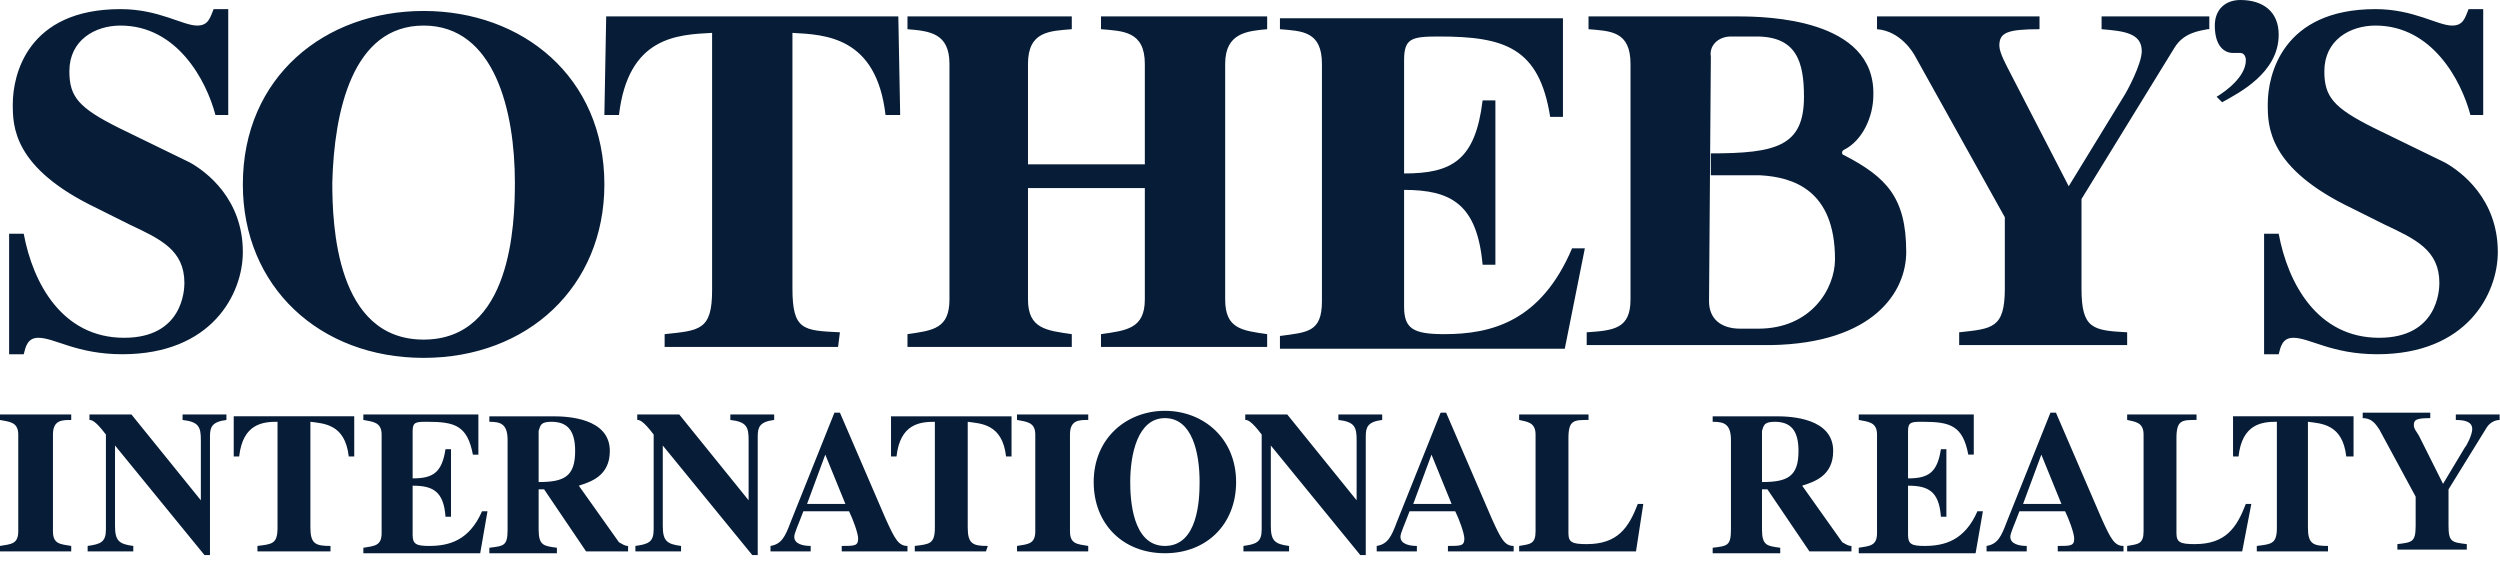<svg width="88" height="20" viewBox="0 0 88 20" fill="none" xmlns="http://www.w3.org/2000/svg">
<path fill-rule="evenodd" clip-rule="evenodd" d="M51.224 17.996C51.353 18.253 51.545 18.767 51.545 18.96C51.545 19.217 51.417 19.217 50.967 19.217V19.41H53.281V19.217C52.959 19.217 52.831 18.96 52.51 18.253L50.903 14.525H50.71L49.167 18.381C48.975 18.896 48.846 19.153 48.46 19.217V19.41H49.874V19.217C49.617 19.217 49.296 19.153 49.296 18.896C49.296 18.767 49.424 18.51 49.617 17.996L49.746 17.739L50.389 16.003L51.096 17.739H49.746L49.617 17.996H51.224ZM7.584 4.049C7.263 2.828 6.234 0.9 4.242 0.9C3.342 0.9 2.442 1.414 2.442 2.507C2.442 3.406 2.764 3.792 4.178 4.499L6.684 5.72C7.263 6.041 8.548 7.005 8.548 8.869C8.548 10.348 7.455 12.469 4.306 12.469C2.699 12.469 1.928 11.89 1.35 11.89C0.964 11.89 0.9 12.211 0.835 12.469H0.321V8.227H0.835C1.157 9.962 2.185 11.89 4.37 11.89C6.427 11.89 6.491 10.219 6.491 9.962C6.491 8.805 5.656 8.419 4.563 7.905L3.406 7.327C0.45 5.913 0.45 4.435 0.45 3.663C0.45 2.635 0.964 0.321 4.242 0.321C5.592 0.321 6.427 0.9 6.941 0.9C7.327 0.9 7.391 0.643 7.52 0.321H8.034V4.049H7.584ZM14.911 0.386C11.44 0.386 8.548 2.699 8.548 6.491C8.548 10.091 11.247 12.597 14.911 12.597C18.574 12.597 21.274 10.091 21.274 6.491C21.274 2.699 18.381 0.386 14.911 0.386ZM14.911 0.9C17.417 0.9 18.124 3.92 18.124 6.427C18.124 7.905 17.996 11.954 14.911 11.954C11.826 11.954 11.697 7.905 11.697 6.427C11.762 3.92 12.404 0.9 14.911 0.9ZM29.5 12.211H23.395V11.762C24.616 11.633 25.066 11.633 25.066 10.219V1.157C23.845 1.221 22.109 1.285 21.788 4.049H21.274L21.338 0.578H31.621L31.686 4.049H31.171C30.85 1.285 29.05 1.221 27.894 1.157V10.155C27.894 11.633 28.279 11.633 29.565 11.697L29.5 12.211ZM44.604 12.211H38.755V11.762C39.655 11.633 40.298 11.569 40.298 10.54V6.62H36.185V10.54C36.185 11.569 36.827 11.633 37.727 11.762V12.211H31.943V11.762C32.843 11.633 33.421 11.569 33.421 10.54V2.249C33.421 1.157 32.714 1.093 31.943 1.028V0.578H37.727V1.028C36.956 1.093 36.185 1.093 36.185 2.249V5.784H40.298V2.249C40.298 1.093 39.527 1.093 38.755 1.028V0.578H44.604V1.028C43.897 1.093 43.126 1.157 43.126 2.249V10.54C43.126 11.569 43.704 11.633 44.604 11.762V12.211ZM45.118 0.643H55.016V4.113H54.566C54.181 1.671 52.959 1.285 50.646 1.285C49.681 1.285 49.424 1.35 49.424 2.121V6.106C51.096 6.106 51.931 5.656 52.188 3.535H52.638V9.319H52.188C51.995 7.198 51.096 6.684 49.424 6.684V10.797C49.424 11.569 49.746 11.762 50.838 11.762C52.51 11.762 54.245 11.312 55.337 8.741H55.787L55.08 12.276H45.054V11.826C46.018 11.697 46.532 11.697 46.532 10.605V2.249C46.532 1.093 45.825 1.093 45.054 1.028V0.643H45.118ZM60.158 10.605C60.158 11.247 60.608 11.569 61.25 11.569H61.893C63.757 11.569 64.592 10.155 64.592 9.126C64.592 6.684 63.114 6.234 61.957 6.17H60.222V5.399C62.536 5.399 63.5 5.142 63.5 3.406C63.5 2.185 63.243 1.285 61.829 1.285H60.929C60.479 1.285 60.158 1.607 60.222 1.992L60.158 10.605ZM57.394 10.54V2.249C57.394 1.093 56.687 1.093 55.916 1.028V0.578H61.186C62.15 0.578 66.006 0.643 65.942 3.342C65.942 4.113 65.556 4.949 64.914 5.27C64.785 5.334 64.85 5.463 64.914 5.463C66.392 6.234 67.099 6.941 67.099 8.869C67.099 10.283 65.942 12.083 62.343 12.147H55.852V11.697C56.816 11.633 57.394 11.569 57.394 10.54ZM77.704 1.028C77.382 1.093 76.868 1.157 76.547 1.671L73.269 7.005V10.155C73.269 11.569 73.655 11.633 74.876 11.697V12.147H68.963V11.697C70.12 11.569 70.57 11.569 70.57 10.155V7.648L67.42 1.992C67.356 1.864 66.906 1.093 66.071 1.028V0.578H71.791V1.028C70.634 1.028 70.377 1.157 70.377 1.607C70.377 1.864 70.634 2.314 70.763 2.571L72.819 6.556L74.747 3.406C74.876 3.213 75.39 2.249 75.39 1.8C75.39 1.157 74.747 1.093 73.976 1.028V0.578H77.768V1.028H77.704ZM86.959 4.049C86.637 2.828 85.609 0.9 83.617 0.9C82.717 0.9 81.817 1.414 81.817 2.507C81.817 3.406 82.138 3.792 83.552 4.499L86.059 5.72C86.638 6.041 87.923 7.005 87.923 8.869C87.923 10.348 86.83 12.469 83.681 12.469C82.074 12.469 81.303 11.89 80.725 11.89C80.339 11.89 80.275 12.211 80.21 12.469H79.696V8.227H80.21C80.532 9.962 81.56 11.89 83.745 11.89C85.802 11.89 85.866 10.219 85.866 9.962C85.866 8.805 85.031 8.419 83.938 7.905L82.781 7.327C79.825 5.913 79.825 4.435 79.825 3.663C79.825 2.635 80.339 0.321 83.617 0.321C84.966 0.321 85.802 0.9 86.316 0.9C86.702 0.9 86.766 0.643 86.894 0.321H87.409V4.049H86.959Z" fill="#061C37"/>
<path fill-rule="evenodd" clip-rule="evenodd" d="M78.025 3.406C78.347 3.214 79.054 2.699 79.054 2.121C79.054 1.992 78.989 1.864 78.861 1.864C78.796 1.864 78.732 1.864 78.604 1.864C78.282 1.864 77.961 1.607 77.961 0.9C77.961 0.321 78.347 0 78.861 0C79.632 0 80.21 0.386 80.21 1.221C80.21 2.571 78.796 3.278 78.218 3.599L78.025 3.406Z" fill="#061C37"/>
<path fill-rule="evenodd" clip-rule="evenodd" d="M2.507 19.41H0V19.217C0.386 19.153 0.643 19.153 0.643 18.703V15.297C0.643 14.847 0.321 14.847 0 14.783V14.59H2.507V14.783C2.185 14.783 1.864 14.783 1.864 15.297V18.703C1.864 19.153 2.121 19.153 2.507 19.217V19.41Z" fill="#061C37"/>
<path fill-rule="evenodd" clip-rule="evenodd" d="M3.085 19.217C3.535 19.153 3.728 19.089 3.728 18.639V15.297C3.342 14.783 3.213 14.783 3.149 14.783V14.59H4.627L7.07 17.611V15.49C7.07 15.04 7.005 14.847 6.427 14.783V14.59H7.97V14.783C7.455 14.847 7.391 15.04 7.391 15.361V19.539H7.198L4.049 15.682V18.51C4.049 19.025 4.178 19.153 4.692 19.217V19.41H3.085V19.217Z" fill="#061C37"/>
<path fill-rule="evenodd" clip-rule="evenodd" d="M11.569 19.409H9.062V19.217C9.576 19.152 9.769 19.152 9.769 18.574V14.846C9.255 14.846 8.548 14.91 8.419 16.067H8.227V14.653H12.469V16.067H12.276C12.147 14.91 11.376 14.91 10.926 14.846V18.574C10.926 19.152 11.119 19.217 11.633 19.217V19.409H11.569Z" fill="#061C37"/>
<path fill-rule="evenodd" clip-rule="evenodd" d="M12.79 14.59H16.839V16.004H16.646C16.453 14.976 16.004 14.847 15.04 14.847C14.654 14.847 14.525 14.847 14.525 15.168V16.839C15.232 16.839 15.554 16.646 15.682 15.811H15.875V18.189H15.682C15.618 17.289 15.232 17.096 14.525 17.096V18.832C14.525 19.153 14.654 19.217 15.104 19.217C15.811 19.217 16.518 19.025 16.968 17.996H17.16L16.903 19.474H12.79V19.282C13.176 19.217 13.433 19.217 13.433 18.767V15.297C13.433 14.847 13.111 14.847 12.79 14.783V14.59Z" fill="#061C37"/>
<path fill-rule="evenodd" clip-rule="evenodd" d="M18.96 15.168C19.024 14.975 19.024 14.847 19.41 14.847C19.988 14.847 20.245 15.168 20.245 15.875C20.245 16.775 19.86 16.968 18.96 16.968V17.225H19.153L20.631 19.41H22.109V19.217C21.981 19.217 21.916 19.153 21.788 19.088L20.374 17.096C20.759 16.968 21.466 16.775 21.466 15.875C21.466 14.718 19.988 14.654 19.474 14.654H17.225V14.847C17.61 14.847 17.867 14.911 17.867 15.489V18.639C17.867 19.217 17.739 19.217 17.225 19.281V19.474H19.603V19.281C19.153 19.217 18.96 19.217 18.96 18.639V15.168ZM22.366 19.217C22.816 19.153 23.009 19.088 23.009 18.639V15.296C22.623 14.782 22.495 14.782 22.431 14.782V14.589H23.909L26.351 17.61V15.489C26.351 15.039 26.287 14.847 25.708 14.782V14.589H27.251V14.782C26.737 14.847 26.672 15.039 26.672 15.361V19.538H26.48L23.33 15.682V18.51C23.33 19.024 23.459 19.153 23.973 19.217V19.41H22.366V19.217ZM29.886 17.996C30.015 18.253 30.207 18.767 30.207 18.96C30.207 19.217 30.079 19.217 29.629 19.217V19.41H31.943V19.217C31.621 19.217 31.493 18.96 31.171 18.253L29.565 14.525H29.372L27.829 18.381C27.637 18.896 27.508 19.153 27.122 19.217V19.41H28.536V19.217C28.279 19.217 27.958 19.153 27.958 18.896C27.958 18.767 28.086 18.51 28.279 17.996L28.408 17.739L29.05 16.003L29.758 17.739H28.408L28.279 17.996H29.886ZM34.706 19.41H32.2V19.217C32.714 19.153 32.907 19.153 32.907 18.574V14.847C32.393 14.847 31.686 14.911 31.557 16.068H31.364V14.654H35.606V16.068H35.413C35.285 14.911 34.514 14.911 34.064 14.847V18.574C34.064 19.153 34.257 19.217 34.771 19.217L34.706 19.41ZM38.306 19.41H35.799V19.217C36.185 19.153 36.442 19.153 36.442 18.703V15.296C36.442 14.847 36.12 14.847 35.799 14.782V14.589H38.306V14.782C37.984 14.782 37.663 14.782 37.663 15.296V18.703C37.663 19.153 37.92 19.153 38.306 19.217V19.41ZM41.005 14.718C41.969 14.718 42.226 15.939 42.226 16.968C42.226 17.61 42.162 19.217 41.005 19.217C39.848 19.217 39.784 17.546 39.784 16.968C39.784 16.003 40.041 14.718 41.005 14.718V14.461C39.655 14.461 38.498 15.425 38.498 16.968C38.498 18.446 39.527 19.474 41.005 19.474C42.483 19.474 43.511 18.446 43.511 16.968C43.511 15.425 42.355 14.461 41.005 14.461V14.718ZM43.769 19.217C44.218 19.153 44.411 19.088 44.411 18.639V15.296C44.026 14.782 43.897 14.782 43.833 14.782V14.589H45.311L47.753 17.61V15.489C47.753 15.039 47.689 14.847 47.111 14.782V14.589H48.653V14.782C48.139 14.847 48.075 15.039 48.075 15.361V19.538H47.882L44.733 15.682V18.51C44.733 19.024 44.861 19.153 45.375 19.217V19.41H43.769V19.217ZM57.587 19.41H53.474V19.217C53.859 19.153 54.052 19.153 54.052 18.703V15.296C54.052 14.847 53.731 14.847 53.474 14.782V14.589H55.916V14.782C55.402 14.782 55.209 14.782 55.209 15.425V18.767C55.209 19.088 55.337 19.153 55.852 19.153C56.944 19.153 57.33 18.574 57.651 17.739H57.844L57.587 19.41ZM62.022 15.168C62.086 14.975 62.086 14.847 62.471 14.847C63.05 14.847 63.307 15.168 63.307 15.875C63.307 16.775 62.921 16.968 62.022 16.968V17.225H62.214L63.693 19.41H65.171V19.217C65.042 19.217 64.978 19.153 64.85 19.088L63.436 17.096C63.821 16.968 64.528 16.775 64.528 15.875C64.528 14.718 63.05 14.654 62.536 14.654H60.286V14.847C60.672 14.847 60.929 14.911 60.929 15.489V18.639C60.929 19.217 60.8 19.217 60.286 19.281V19.474H62.664V19.281C62.214 19.217 62.022 19.217 62.022 18.639V15.168ZM65.364 14.589H69.477V16.003H69.284C69.091 14.975 68.641 14.847 67.677 14.847C67.292 14.847 67.163 14.847 67.163 15.168V16.839C67.87 16.839 68.192 16.646 68.32 15.811H68.513V18.189H68.32C68.256 17.289 67.87 17.096 67.163 17.096V18.831C67.163 19.153 67.292 19.217 67.742 19.217C68.449 19.217 69.156 19.024 69.606 17.996H69.798L69.541 19.474H65.428V19.281C65.814 19.217 66.071 19.217 66.071 18.767V15.296C66.071 14.847 65.749 14.847 65.428 14.782V14.589H65.364ZM72.691 17.996C72.819 18.253 73.012 18.767 73.012 18.96C73.012 19.217 72.883 19.217 72.433 19.217V19.41H74.747V19.217C74.426 19.217 74.297 18.96 73.976 18.253L72.369 14.525H72.176L70.634 18.381C70.441 18.896 70.313 19.153 69.927 19.217V19.41H71.341V19.217C71.084 19.217 70.763 19.153 70.763 18.896C70.763 18.767 70.891 18.51 71.084 17.996L71.212 17.739L71.855 16.003L72.562 17.739H71.212L71.084 17.996H72.691ZM78.925 19.41H74.876V19.217C75.261 19.153 75.454 19.153 75.454 18.703V15.296C75.454 14.847 75.133 14.847 74.876 14.782V14.589H77.318V14.782C76.804 14.782 76.611 14.782 76.611 15.425V18.767C76.611 19.088 76.74 19.153 77.254 19.153C78.347 19.153 78.732 18.574 79.053 17.739H79.246L78.925 19.41Z" fill="#061C37"/>
<path fill-rule="evenodd" clip-rule="evenodd" d="M81.946 19.409H79.439V19.217C79.953 19.152 80.146 19.152 80.146 18.574V14.846C79.632 14.846 78.925 14.91 78.796 16.067H78.603V14.653H82.845V16.067H82.588C82.46 14.91 81.689 14.91 81.239 14.846V18.574C81.239 19.152 81.431 19.217 81.946 19.217V19.409Z" fill="#061C37"/>
<path fill-rule="evenodd" clip-rule="evenodd" d="M87.987 14.783C87.859 14.783 87.666 14.847 87.537 15.04L86.188 17.225V18.51C86.188 19.089 86.316 19.089 86.831 19.153V19.346H84.388V19.153C84.902 19.089 85.031 19.089 85.031 18.51V17.482L83.745 15.104C83.681 15.04 83.553 14.718 83.167 14.718V14.525H85.545V14.718C85.031 14.718 84.967 14.783 84.967 14.975C84.967 15.104 85.095 15.232 85.159 15.361L85.995 17.032L86.766 15.746C86.831 15.682 87.023 15.297 87.023 15.104C87.023 14.847 86.766 14.783 86.445 14.783V14.59H87.987V14.783Z" fill="#061C37"/>
</svg>
